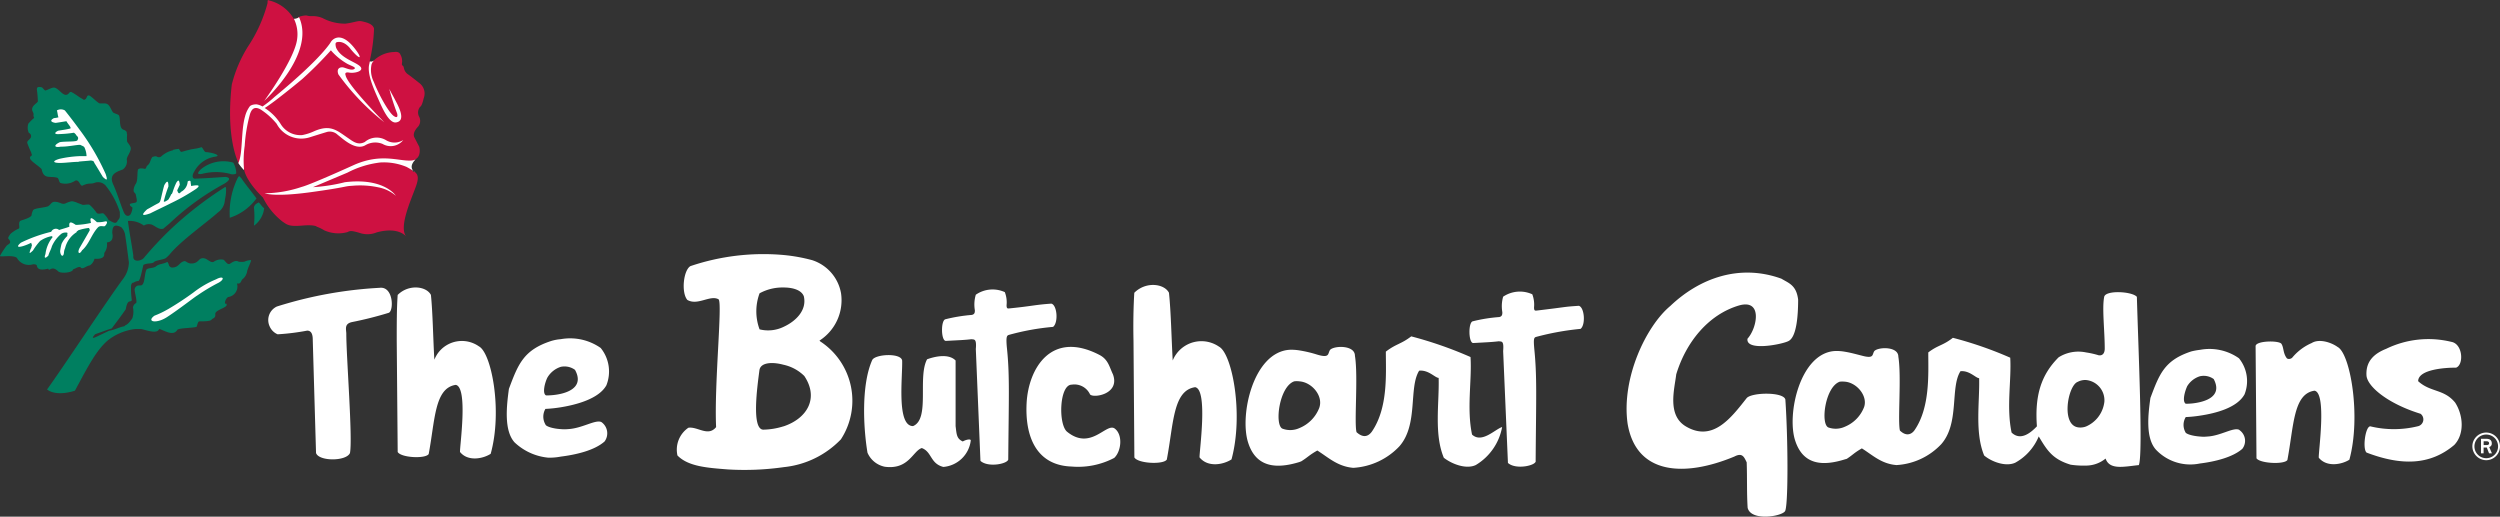 <svg xmlns="http://www.w3.org/2000/svg" width="387.067" height="79.992" viewBox="0 0 387.067 79.992"><rect x="0" y="0" width="387.067" height="79.992" fill="#333333" stroke="none"/><g transform="translate(0.004 -0.001)"><path d="M55.485,48.147c-.186-3.018-.247-7.31-.532-10.018-.693-1.348-3.426-1.719-5.145,0-.148,1.979-.148,4.477-.148,7.124l.148,17.192c.519.9,4.292,1.088,4.8.322.989-5.244.891-10.228,4.193-10.711,1.942.371.594,9.61.656,10.389,1.237,1.534,3.587,1.039,4.749.284,1.855-6.666.124-15.609-1.818-16.635a4.589,4.589,0,0,0-6.394,1.113,5.293,5.293,0,0,0-.507.94Zm114.319.136c-.186-3.142-.272-7.631-.581-10.488-.717-1.41-3.562-1.806-5.368,0-.124,2.028-.186,4.65-.124,7.421l.136,18.07c.532.952,4.49,1.15,5.021.334,1.051-5.479.928-10.711,4.391-11.206,2.028.371.618,10.055.68,10.872,1.311,1.608,3.71,1.113,4.947.309,1.9-6.988.1-16.363-1.929-17.451a4.8,4.8,0,0,0-6.691,1.237,4.515,4.515,0,0,0-.482.9ZM115.112,45.2a7.421,7.421,0,0,0,3.339-7.322,6.58,6.58,0,0,0-4.477-5.133,26.3,26.3,0,0,0-4.366-.792,35.287,35.287,0,0,0-14.483,1.719c-1.088.656-1.435,4.106-.47,5.232,1.6.928,3.525-.816,4.824-.1.656.408-.68,13.1-.371,19.789-1.237,1.534-2.857-.111-4.292.1a4.106,4.106,0,0,0-1.694,4.292c1.694,1.744,4.749,1.917,7.829,2.164a43.128,43.128,0,0,0,8.658-.359,14.248,14.248,0,0,0,8.819-4.3,10.958,10.958,0,0,0-3.179-15.151Zm-9.276-7.322a7.421,7.421,0,0,1,3.71-.9c1.435,0,2.77.383,3.142,1.361.507,2.152-1.237,3.871-3.142,4.737a5.491,5.491,0,0,1-3.71.383,8.015,8.015,0,0,1,0-5.578Zm3.71,20.593a11.045,11.045,0,0,1-3.117.519c-1.892,0-.928-6.778-.618-9.177.148-1.237,1.967-1.348,3.71-.878a6.555,6.555,0,0,1,3.24,1.744c2.313,3.451.421,6.58-3.191,7.792Zm106.6,1.274c-.853-4.081,0-8.386-.235-12a61.554,61.554,0,0,0-9.177-3.2c-1.62,1.237-2.313,1.125-3.933,2.362,0,3.438.371,8.658-2.152,12.368-.371.519-1.15,1.237-2.387.1-.383-1.447.272-8.658-.247-11.824,0-1.682-3.191-1.583-3.834-.928-.408.557,0,1.348-1.991.754a19.034,19.034,0,0,0-2.758-.656,7.681,7.681,0,0,0-1.509-.1c-5.7.346-7.829,10.278-6.419,14.446,1.237,3.785,4.354,4.032,7.928,2.931l.284-.111c1.064-.668,1.15-.915,2.474-1.67,1.744,1.1,3.142,2.474,5.566,2.684a10.661,10.661,0,0,0,7.136-3.327c2.968-3.364,1.41-9.066,3.067-11.713,1.447-.161,2.474,1.113,3.018,1.113.111,3.9-.742,8.658.8,12.368,1.237.965,3.451,1.83,4.947,1.126a8.658,8.658,0,0,0,4.082-5.887C219.685,58.945,217.657,61.159,216.148,59.749Zm-23.636-4.18a5.541,5.541,0,0,1-3.092,3.179,3.414,3.414,0,0,1-2.634.087c-1.237-.569-.507-6.506,1.83-7.322a2.919,2.919,0,0,1,.8,0c1.942.136,3.71,2.251,3.092,4.057ZM154.146,64.7a12,12,0,0,0,6.6-1.336c1.076-.989,1.385-3.55.087-4.539s-3.71,3.513-7.421.458c-1.348-1.237-1.15-7.26.754-7.26a2.659,2.659,0,0,1,2.832,1.5c.47.631,4.7,0,3.55-3.1-.557-1.15-.717-2.276-2.065-2.993-7.557-3.933-11.02,2.177-11.3,7.421S148.717,64.523,154.146,64.7Zm-19.876.062a4.663,4.663,0,0,0,4.267-4.106c0-.26-.693-.148-1.237.161-.989-.445-.952-1.163-1.113-2.375V48.283c-1.051-1.088-3.142-.656-4.415-.186-1.5,2.77.495,9.251-2.177,10.34-2.585,0-1.6-7.631-1.682-10.13-.124-1.237-4.205-1.027-4.638-.087-1.694,3.809-1.385,10.377-.73,14.335a3.71,3.71,0,0,0,2.684,2.177c3.71.495,4.354-2.474,5.726-2.894,1.571.581,1.286,2.387,3.315,2.919Z" transform="translate(11.761 7.534)" fill="#fff"/><path d="M148.147,62.937c.087-9.895.235-13.011-.223-17.315-.136-1.571,0-1.756.334-1.855a37.662,37.662,0,0,1,6.827-1.237c.841-.643.643-3.364-.26-3.6-2.672.186-2.733.359-6.53.742-.21,0-.408.087-.408-.495a4.354,4.354,0,0,0-.272-2.028,4.564,4.564,0,0,0-4.49.4,5.244,5.244,0,0,0-.148,2.4c0,.309,0,.631-.482.73a25.157,25.157,0,0,0-4.069.668c-.754.161-.693,3.438.087,3.352,2.3-.124,2.894-.136,3.933-.26.4.074.829-.161.68,1.521l.717,17.315c1.237,1.126,4.514.408,4.3-.334Zm81.655.322c.074-9.895.223-13.024-.21-17.315-.136-1.583-.062-1.769.309-1.868a41.7,41.7,0,0,1,6.852-1.237c.816-.618.618-3.352-.272-3.574-2.659.186-1.336.124-6.543.742-.2,0-.383.074-.383-.495a4.514,4.514,0,0,0-.272-2.028,4.638,4.638,0,0,0-4.514.371,5.417,5.417,0,0,0-.124,2.4c0,.3,0,.656-.482.754a24.129,24.129,0,0,0-4.094.656c-.73.161-.668,3.426.087,3.364,2.3-.124,2.919-.148,3.958-.272.4.087.8-.161.656,1.521l.742,17.315c1.224,1.126,4.49.383,4.292-.334ZM52.232,40.352c.8-.309.742-4.119-1.4-3.871a63.919,63.919,0,0,0-15.918,2.894,2.313,2.313,0,0,0-1.126,3.067,2.338,2.338,0,0,0,1.237,1.237A35.583,35.583,0,0,0,39.6,43.11c.8,0,.866.878.866,1.447l.507,17.5c.433,1.311,4.688,1.311,5.256,0,.433-2.313-.569-14.842-.569-18.441,0-.693-.371-1.558.878-1.83a56.573,56.573,0,0,0,5.689-1.435ZM85.144,57.26c-.94-.408-2.968.989-5.17,1.1a5.454,5.454,0,0,1-1.1,0c-1.237-.074-2.325-.421-2.387-.73a2.375,2.375,0,0,1,0-2.4,21.312,21.312,0,0,0,2.35-.247c2.474-.4,5.924-1.323,7.087-3.4a5.776,5.776,0,0,0-.878-5.788,8.237,8.237,0,0,0-6.184-1.361,6.926,6.926,0,0,0-1.459.272c-4.329,1.4-5.145,3.636-6.567,7.421-.371,2.709-.779,6.456.878,8.287a8.806,8.806,0,0,0,5.17,2.362,8.917,8.917,0,0,0,1.979-.161c2.4-.3,5.244-.965,6.79-2.35a2.127,2.127,0,0,0-.458-2.968ZM76.8,50.371a3.71,3.71,0,0,1,2.078-1.657,2.758,2.758,0,0,1,2.189.47c1.237,2.239-.383,3.29-2.189,3.71a10.2,10.2,0,0,1-2.288.247C75.954,52.844,76.424,51.1,76.8,50.371ZM268.391,71.1c.532-.557.507-10.958.074-17.315-.26-1.237-5.368-1.126-6.023-.186-2.375,3.005-5.219,6.827-9.4,4.329-2.907-1.744-1.744-5.751-1.472-8.052,1.5-4.947,4.947-9.251,9.721-10.661,3.71-1.064,2.8,3.525,1.311,5.145-.309,2.016,5.442.866,6.357.359,1.237-.618,1.484-3.884,1.484-6.407-.272-2.251-1.459-2.548-2.585-3.24-6.444-2.338-12.64-.124-17.217,4.23-3.71,3.092-7.594,11.131-6.6,18.218,1.336,7.953,8.843,8.287,16.536,5.083,1.237-.643,1.5.074,1.9.9.087,2.474,0,4.712.148,7.037.495,2.09,5.133,1.373,5.764.557Z" transform="translate(7.953 8.081)" fill="#fff"/><path d="M277.706,37.311c-.7-.866-4.885-1.088-5.071,0-.346,1.756.087,5.232.087,8,0,.656-.284,1.126-.928,1.039a13.31,13.31,0,0,0-1.967-.445,5.739,5.739,0,0,0-4.242.754c-2.758,2.746-3.71,6-3.364,10.686-.841.878-2.474,2.362-3.921.965-.829-3.933,0-8.1-.21-11.589a58.9,58.9,0,0,0-8.88-3.08c-1.583,1.237-2.263,1.088-3.809,2.263,0,3.339.3,8.472-2.1,12-.284.433-1.1,1.237-2.288.1-.371-1.41.26-8.361-.247-11.441,0-1.62-3.08-1.521-3.71-.878-.383.544,0,1.237-1.9.73-.8-.2-1.744-.47-2.672-.618A7.31,7.31,0,0,0,231,45.684c-5.479.26-7.569,9.895-6.184,13.939,1.237,3.71,4.23,3.921,7.693,2.832l.272-.074c1-.656,1.088-.9,2.338-1.62,1.694,1.064,3.03,2.4,5.368,2.585a10.352,10.352,0,0,0,6.914-3.228c2.869-3.24,1.361-8.757,2.981-11.3,1.373-.161,2.4,1.076,2.894,1.076.1,3.71-.7,8.41.779,11.972,1.126.952,3.327,1.793,4.811,1.113a8.212,8.212,0,0,0,3.636-4.069c1.237,2.041,2.053,3.513,4.947,4.378a13.767,13.767,0,0,0,2.474.136,4.786,4.786,0,0,0,2.931-1.088c.618,1.83,2.919,1.237,5.145,1.014.68-1.558-.1-18.589-.3-26.035ZM235.468,54.354a5.368,5.368,0,0,1-2.981,3.055,3.4,3.4,0,0,1-2.56.111c-1.237-.557-.495-6.308,1.781-7.087a4.094,4.094,0,0,1,.779,0C234.355,50.582,236.05,52.66,235.468,54.354Zm37.1-.26a4.737,4.737,0,0,1-2.746,3.278,2.474,2.474,0,0,1-1.113.148c-2.845-.235-1.694-6.53-.161-7.062a2.474,2.474,0,0,1,1.237-.284,3.154,3.154,0,0,1,2.882,3.364,4.382,4.382,0,0,1-.1.557Zm28.434,8.472c1-5.281.9-10.266,4.205-10.736,1.929.371.569,9.6.655,10.377,1.237,1.521,3.574,1.051,4.737.309,1.831-6.691.148-16.425-1.818-17.452-.952-.693-2.832-1.336-4.007-.618a8.076,8.076,0,0,0-3.03,2.276c-.21.21-.717.309-.891,0-.532-.754-.408-1.6-.779-2.152s-4.094-.495-3.995.408l.136,17.315c.519.8,4.279,1,4.786.272Zm25.825-2.325c1.608-1.657,1.435-4.576.148-6.568-1.732-2.127-3.822-1.571-5.727-3.315,0-1.83,4.242-2.115,5.863-2.09,1.237-.433,1.076-3.71-.754-4.007a14.978,14.978,0,0,0-10.068,1.088c-1.645.656-3.166,1.769-3.043,4.082.062,1.657,3.142,4.354,8.373,5.974a1.088,1.088,0,0,1-.47,1.942,15.535,15.535,0,0,1-7.31,0c-.779,0-1.237,3.55-.569,4.069,5.368,2.041,9.82,1.979,13.556-1.175Zm-33.3-2.362c-.915-.408-2.869.952-4.947,1.051a5.332,5.332,0,0,1-1.088,0c-1.237-.087-2.226-.408-2.288-.693a2.325,2.325,0,0,1,.062-2.325,19.07,19.07,0,0,0,2.226-.223c2.474-.371,5.751-1.237,6.877-3.3a5.591,5.591,0,0,0-.866-5.578A7.916,7.916,0,0,0,287.5,45.5a10.675,10.675,0,0,0-1.373.247c-4.18,1.373-4.947,3.525-6.332,7.2-.371,2.622-.767,6.184.841,8a7.322,7.322,0,0,0,6.827,2.152c2.325-.284,5.1-.965,6.567-2.276a2.016,2.016,0,0,0-.371-2.832Zm-8.064-6.7a3.525,3.525,0,0,1,1.991-1.583,2.634,2.634,0,0,1,2.14.433c1.15,2.177-.4,3.166-2.14,3.574a9.289,9.289,0,0,1-2.189.247C284.681,53.5,285.127,51.93,285.473,51.175Z" transform="translate(53.144 8.661)" fill="#fff"/><path d="M25.27,21.391c-1.039.977-.062.779.161.742a8.658,8.658,0,0,1,4.292,0c.235.148,1.014.074.977-.111a3.55,3.55,0,0,0-.458-1.62A5.529,5.529,0,0,0,25.27,21.391ZM29.7,28.935a12.269,12.269,0,0,1,1.237-6.184c.235-.408.235-.223.544.062.7,1.039,1.6,2.09,2.35,3.129A8.3,8.3,0,0,1,29.7,28.935Zm3.735,1.237a12.986,12.986,0,0,0,0-2.857c.148-.532.544-.618.73-.754.247.161.495.656.853.9a3.846,3.846,0,0,1-1.583,2.709Z" transform="translate(5.874 4.78)" fill="#007f60"/><path d="M26.79,20.685a4.02,4.02,0,0,0-1.83.952.569.569,0,0,1-.606.074c-.272-.2-.643,0-.742,0-.421.495-.26.952-.866,1.4-.1.136-.111.507-.383.445s-.928-.161-1.027.2c-.111.643,0,1.756-.346,2.164a2.028,2.028,0,0,0-.309,1c0,.334.309.383.346.668s.247.878.1,1.1-1.014.161-1.027.383.223.334.408.482a2.375,2.375,0,0,1-.272,1c-.148.322-.7.532-1.051-.223-.606-1.447-1.014-2.931-1.657-4.341s.2-1.892,1.459-2.313a1.509,1.509,0,0,0,.643-1.5c-.074-.458.594-1.126.618-1.769,0-.322-.346-.717-.569-1.039a5.578,5.578,0,0,1,0-1.113c-.136-.235.148-.495-.581-.754s-.4-1.769-.7-2.239c-.272-.2-.643-.247-.915-.445-.433-.656-.544-1.4-1.336-1.385H15.5c-.284.074-1.435-1.237-1.769-1.237s-.247.408-.519.594-.322,0-.643-.161-1.088-.779-1.583-.977c-.235,0-.334.272-.482.359-.656.433-1.237-.693-1.954-.989-.408-.161-.977.247-1.484.408-.223,0-.359-.334-.581-.482-.693-.161-.841,0-.754.532a15.621,15.621,0,0,1,.124,1.67c-.284.359-.754.569-.866,1.039s.26.606.2,1.014.223.383,0,.557a8.15,8.15,0,0,0-.8.8A1.917,1.917,0,0,0,4.466,18a.544.544,0,0,1,.309.7c-.161.359-.668.532-.544.9a15.423,15.423,0,0,0,.606,1.447c0,.186.21.383,0,.507-.754.482.792,1.237,1.6,2.041.322,1.62,1.237,1.051,2.313,1.323.421,0,.3.742.668.853a2.709,2.709,0,0,0,2.177-.346.4.4,0,0,1,.557.111c.272.284.346.792.717.581.891-.433,1.237-.148,1.818-.408a1.571,1.571,0,0,1,1.645.421,12.566,12.566,0,0,1,2.226,4.143c-.062.359.161.878-.309,1.237-.309.816-.891.2-1.435,0a3.451,3.451,0,0,0-.8-1.039c-.322-.111-.742.2-1.051-.087a6.839,6.839,0,0,0-1.076-1.237c-.173-.136-.693,0-1.064,0L12,28.836a3.141,3.141,0,0,0-.866-.26,3.389,3.389,0,0,0-.977.334c-.656.26-.866-.3-1.843-.235-.371.074-.519.482-.9.7-.792.247-1.991.26-2.276.569a2.164,2.164,0,0,0-.26.829c-.2.359-1.039.606-1.694.816-.47.309,0,1.15-.309,1.237a4.861,4.861,0,0,0-1.237.792,2.474,2.474,0,0,0-.4.68c.767.853,0,.866-.272,1.237A13.952,13.952,0,0,0,0,37.024c-.111.272,1.942-.21,2.61.322a2.115,2.115,0,0,0,2.474,1s.594-.074.631.247c.124.742,1.088.594,1.744.421.21.569.482-.581,1.509.383.408.47,2.4.21,2.313-.26a2.684,2.684,0,0,0,.433-.186c.272-.136.557-.26.742-.161.309.47.928-.247,1.435-.272a1.657,1.657,0,0,0,.73-1.039c1.237.087,1.583-.272,1.509-.878a2.177,2.177,0,0,0,.421-1.645c.829-.074.989-.7.829-1.459,0-1.422.643-1.237,1.373-.915a2.189,2.189,0,0,1,.606,1.126c.235,1.534.408,2.919.594,4.354a4.366,4.366,0,0,1-.853,2.474C16.488,44.061,9.9,54.1,7.286,57.715c0,0,1.15,1.163,4.279.21l.087-.111c2.065-3.859,3.339-6.271,5.1-7.742a8.447,8.447,0,0,1,4.168-1.707h.878c.421,0,2.56.915,2.82,0,0-.1.631.247,1.237.458s1.237.272,1.583-.322c.186-.322,2.733-.284,3.018-.507.1-.272.161-.779.4-.816.643,0,1.707,0,1.892-.26s.656-.21.581-.853,1.744-.965,1.756-1.422-.272,0-.26-.334a1.237,1.237,0,0,1,.482-.9A1.645,1.645,0,0,0,36.747,41.6a2.339,2.339,0,0,0-.062-.284c.544.062.507-.124.8-.618a1.942,1.942,0,0,0,.779-1.311c.161-.606.594-1.373.606-1.694a2.474,2.474,0,0,0-1.027.247,3.475,3.475,0,0,1-.878,0c-.544-.3-1.014.111-1.4.334s-.8-.631-.989-.643a1.917,1.917,0,0,0-1.484.322c-.519.26-1-.581-1.694-.557s-.618.717-1.6.816c-.742.074-1-.4-1.237-.359-.792.161-.8.8-1.6.965-.47.074-.507,0-.643-.111s-.111-.087-.136-.148c-.087-.272-.21-.643-.346-.557-.519.3-1.237.272-1.645.631s-1.237.235-1.5.507c-.383.73-.21,2.35-.866,2.474-.322,0-.594,0-.742.161a.7.7,0,0,0-.247.495c.074.754.445,1.954.21,2.09a.841.841,0,0,0-.458.68,3.278,3.278,0,0,1-.1,1.657c-.866,1.237-.952.891-1.237,1.237-.829.148-1.583.594-2.375.7l-1.88.9c-.643.3-.878.3-.26-.371.891-.3,1.732-.643,2.56-.891.73-.989,1.5-1.979,2.177-2.981.284-1.694.73-.94.928-1.4a14.124,14.124,0,0,1-.124-2.041c0-.087,0-.68.4-.668a1.62,1.62,0,0,1,.742-.26c.284-.074.569-1.645.779-2.474.519-.346,1.385-.136,1.633-.445s1.707-.383,1.917-.693a4.007,4.007,0,0,0,.47-.445c1.744-2.164,5.751-4.947,7.507-6.543a2.474,2.474,0,0,0,1.088-1.967,6.629,6.629,0,0,0,.186-1.558c0-.421-.074-.507-.272-.334a56.114,56.114,0,0,0-8.373,6.518,54.63,54.63,0,0,0-4.106,4.4c-.334.408-1.744.779-1.608-.371-.26-1.818-.618-3.624-.841-5.38a3.71,3.71,0,0,1,2.474.717,1.361,1.361,0,0,1,.977-.2c.544,0,1.3.965,2.053.668.334-.309.7-.581,1.039-.891a39.912,39.912,0,0,1,8.361-6.048c.94-.569,1-.94.223-1.064-1.571.1-3.154.223-4.762.272-.421,0-.445-.569-.111-1.064a4.391,4.391,0,0,1,3.327-2.35c.878-.161-.359-.606-1.41-.693-.371.087-.532-.7-.8-.767-.7.26-1.311.235-2,.445-.421.074-.792.247-1.163.284a3.847,3.847,0,0,1-.309-.47,6.073,6.073,0,0,0-.928.161" transform="translate(0 2.579)" fill="#007f60"/><path d="M11.672,21.814c-.965,0-1.942.161-2.907.173-1.163,0-1.237-.309-.074-.643a17.562,17.562,0,0,1,3.005-.408h1.163a3.376,3.376,0,0,0-.322-1.348c-.087-.186-.371-.247-.643-.4h-.136c-.507,0-1.942.309-2.869.272-.977.2-1.237-.173-.161-.693.928-.161,2.721,0,2.733-.334.2-.309.062-.507-.161-.693a1.1,1.1,0,0,0-.4-.433,16.944,16.944,0,0,1-2.226.21c-.792.062-.878-.173-.223-.519.656-.111,1.3-.186,1.9-.346.2-.136-.383-.7-.606-1.126-.507.074-1.113.186-1.67.26-.779-.111-.915-.4-.26-.742a3.513,3.513,0,0,0,.7-.124c-.136-.322-.124-.693-.247-1.064a1.237,1.237,0,0,1,1.237,0c.841,1.051,1.571,2.016,2.251,2.944a34.99,34.99,0,0,1,4.069,6.914c.3.94.247,1.076-.433.445-.433-.7-.866-1.459-1.348-2.214,0-.223-.272-.322-.544-.334-.656.074-1.237.1-1.9.173M25.438,44.646a14.383,14.383,0,0,1-2.065.989c-1.039.754-.26,1.15,1.039.68A5.034,5.034,0,0,0,25.4,45.8c1.88-1.237,4.069-2.968,4.638-3.315a28.532,28.532,0,0,1,3.29-1.967c.989-.569.73-1.125-.4-.519A15.015,15.015,0,0,0,29.4,42.049a46.554,46.554,0,0,1-3.958,2.6Zm.569-17.884a6.332,6.332,0,0,1-.482.9c-.618.445-.8.4-.656.074a16.994,16.994,0,0,1,.668-2.1c0-.928-.2-.977-.643-.2-.2.68-.371,1.459-.532,2.14-.1.322-.1.47-.383.643-.606.3-1.175.656-1.744.952-.952.891-.816,1.088.495.618,1.076-.544,2.152-1.039,3.117-1.534l.124-.062a30.229,30.229,0,0,0,3.847-2.189c.717-.532.445-.68-.767-.445,0-.136-.074-.408-.074-.594s-.124-.334-.458-.111a1.917,1.917,0,0,1-1.027,1.608c-.148.173-.383.495-.594-.247.148-.272.247-.544.4-.829-.074-.73-.2-.878-.544-.334a10.735,10.735,0,0,0-.495,1.237,4.132,4.132,0,0,1-.21.544m-14.73,5.875a4.032,4.032,0,0,0-1.781,2.474,1.831,1.831,0,0,0-.173.68c-.074.779-.532.581-.594-.2a7.545,7.545,0,0,1,.223-1.15A3.933,3.933,0,0,1,9.9,33.28c-.087-.186.111-.458-.074-.507a1.237,1.237,0,0,0-.841.161A5.232,5.232,0,0,0,7.5,34.875c-.148.544-.4.9-.557,1.459-.47.482-.7.433-.445-.247a5.133,5.133,0,0,1,1-2.474c.136-.087.1-.322-.087-.284a4.663,4.663,0,0,0-1.732.73,9.3,9.3,0,0,0-1.113,1.484c-.618.581-.606.495-.359-.235.148-.186.111-.408.21-.594a1.311,1.311,0,0,1-.124-.371,8.213,8.213,0,0,1-1.237.507c-1.027.3-.977,0-.359-.519a22.634,22.634,0,0,1,4.688-1.682.792.792,0,0,1,1.039-.408l.2.124c.507-.173,1.027-.3,1.583-.507-.148-.977.4-.68.977-.284h.223a12.541,12.541,0,0,0,2.14-.3c-.284-1.163.247-.73.928-.111a4.525,4.525,0,0,0,1.15-.1c.754-.21.26.557.074.693s-.693-.161-1.064.2c-1.014,1.076-1.385,2.634-2.474,3.562-.433.779-.792.346-.346-.421s1.027-1.769,1.509-2.622c.1-.136-.074-.421-.124-.421a7.891,7.891,0,0,0-1.62.359.829.829,0,0,1-.235.173" transform="translate(0.536 3.243)" fill="#fff"/><path d="M57.347,26.579c.557.433.7.952.235,2.251-.717,2.041-2.746,6.357-1.484,7.829,0,0-1.126-1.62-4.6-.68a3.71,3.71,0,0,1-2.585.1c-1.472-.458-1.6-.3-1.954-.136a5.355,5.355,0,0,1-3.562-.272,6.741,6.741,0,0,0-1.163-.569s-.26-.346-2.3-.173-2.3-.136-3.03-.631a10.723,10.723,0,0,1-3.018-3.71s-2.573-2.412-2.931-4.391c-.284-.111-.853-.977-.853-.977s-2.016-3.71-1.039-12.121A20.445,20.445,0,0,1,31.535,7.26,22.51,22.51,0,0,0,34.6.482c0-.693.148-.433.148-.433a6.085,6.085,0,0,1,3.9,2.845.866.866,0,0,0,.693-.161l.111-.1a1.237,1.237,0,0,1,.408-.136,2.808,2.808,0,0,1,.779-.1,2.474,2.474,0,0,0,.9.1,3.785,3.785,0,0,1,1.571.3,7.421,7.421,0,0,0,3.55.866c1.385-.173,1.929-.507,2.56-.359s1.67.359,1.868,1.126A25.972,25.972,0,0,1,50.4,9.5s.223.21.618-.1a4.762,4.762,0,0,1,3.228-1.348s.7-.136.9.359a2.065,2.065,0,0,1,.284,1.237c-.074.458,0,.433.136.557s.1.272.223.606a1.509,1.509,0,0,0,.581.717c.173.1,1.422,1.088,1.719,1.323a2.028,2.028,0,0,1,.693,2.35c-.359,1.534-.581,1.237-.643,1.459a1.348,1.348,0,0,0-.1,1.348,1.41,1.41,0,0,1-.087,1.546c-.2.223-.977,1.014-.618,1.719l.754,1.459s.408,1.447-.656,1.967c0,0-1.323,1.113-.21,1.917Z" transform="translate(6.82)" fill="#ce1141"/><path d="M38.463,2.15c2.61,5.714-5.393,12.962-5.393,12.962s4.737-6.469,5.1-9.585a5.417,5.417,0,0,0-.495-3.117,1.323,1.323,0,0,0,.767-.247ZM50.1,8.829a1.719,1.719,0,0,0-.4.594,4.094,4.094,0,0,0,.346,2.758c.717,1.868,2.3,4.737,3.08,5.269s.532-.346.532-.371a35.422,35.422,0,0,1-1.237-3.884c0,.1.656,1.237.965,1.855.532,1,1.682,3.166.087,3.4-1.163.161-2.263-2.573-2.783-3.71-.693-1.558-1.707-3.822-1.36-5.294l.1-.458s.235.148.606-.111Z" transform="translate(7.832 0.509)" fill="#fff"/><path d="M30.708,25.047a15.807,15.807,0,0,1,.111-3.587,24.044,24.044,0,0,1,.829-4.947c.161-.421.482-1.336,1.645-.668a10.736,10.736,0,0,1,2.474,2.214,4.316,4.316,0,0,0,5.108,2.09s2.152-.68,2.721-.841a1.744,1.744,0,0,1,1.633.47c.656.47,2.659,2.474,4.23,1.62a3.005,3.005,0,0,1,2.709-.223,2.474,2.474,0,0,0,3.2-.606,2.548,2.548,0,0,1-2.709,0,2.82,2.82,0,0,0-3.24.3c-1.088.569-1.818-.074-2.672-.656-1.67-1.138-2.647-2.09-5.133-1.027a7.891,7.891,0,0,1-1.892.618,3.574,3.574,0,0,1-3.339-1.719,7.866,7.866,0,0,0-2.474-2.474c.383-.2,1.756-1.237,1.756-1.237s2.214-1.694,4.069-3.253a59.984,59.984,0,0,0,4.428-4.44,9.734,9.734,0,0,0,2.56,2.1c.7.359,1.484.557,1.014.816S46.366,9.352,46,9.314s-1.027.124-.68,1.088a36.721,36.721,0,0,0,7.112,7.421s-5.788-5.838-6-7.31c0,0-.26-.532.569-.383s2.412-.247,1.682-.965S45.7,7.929,44.969,6.272a1.892,1.892,0,0,1-.087-.519.3.3,0,0,1,.2-.334c1.237-.284,2.152,1.088,2.152,1.088,1.5,1.793,1.917,1.534.581-.161-2.362-2.981-3.624-1.014-3.624-1.014s-1.237,2.375-8.732,8.546a15.72,15.72,0,0,1-1.892,1.5,2.474,2.474,0,0,0-.928-.334c-.779,0-1.027.3-1.027.3a4.428,4.428,0,0,0-.742,1.583c-.656,2.3-.322,5.739-1.039,7.211a8.04,8.04,0,0,0,.866,1.076Zm26.394.421a12.589,12.589,0,0,0-1.237-.742,9.177,9.177,0,0,0-4.069-.68,14.669,14.669,0,0,0-5.071,1.571l-5.343,2.251a26.74,26.74,0,0,0,4.947-.767c6.11-.742,7.891,2.1,7.891,2.1a5.813,5.813,0,0,0-2.733-1.311,13.456,13.456,0,0,0-4.044-.235c-1.323.074-.668.2-6.394.989s-7.124.173-7.124.173a18.552,18.552,0,0,0,5.677-.977c1.5-.383,8.25-3.463,8.25-3.463,4.168-1.793,6.8-.507,8.732-.631a1.966,1.966,0,0,0,.7-.173s-1.237,1.076-.2,1.917ZM375.718,68a2.14,2.14,0,1,1,2.14,2.14,2.164,2.164,0,0,1-2.14-2.14Zm2.14,1.83a1.83,1.83,0,1,0-1.818-1.843,1.831,1.831,0,0,0,1.818,1.843Zm-.8-3.005h.754c.421,0,.915.074.915.73a.532.532,0,0,1-.4.544l.421.977H378.3l-.346-.9h-.495v.9h-.408Zm.408.977h.495c.186,0,.346-.087.346-.284s-.148-.309-.383-.309h-.458Z" transform="translate(7.065 1.112)" fill="#fff"/></g></svg>